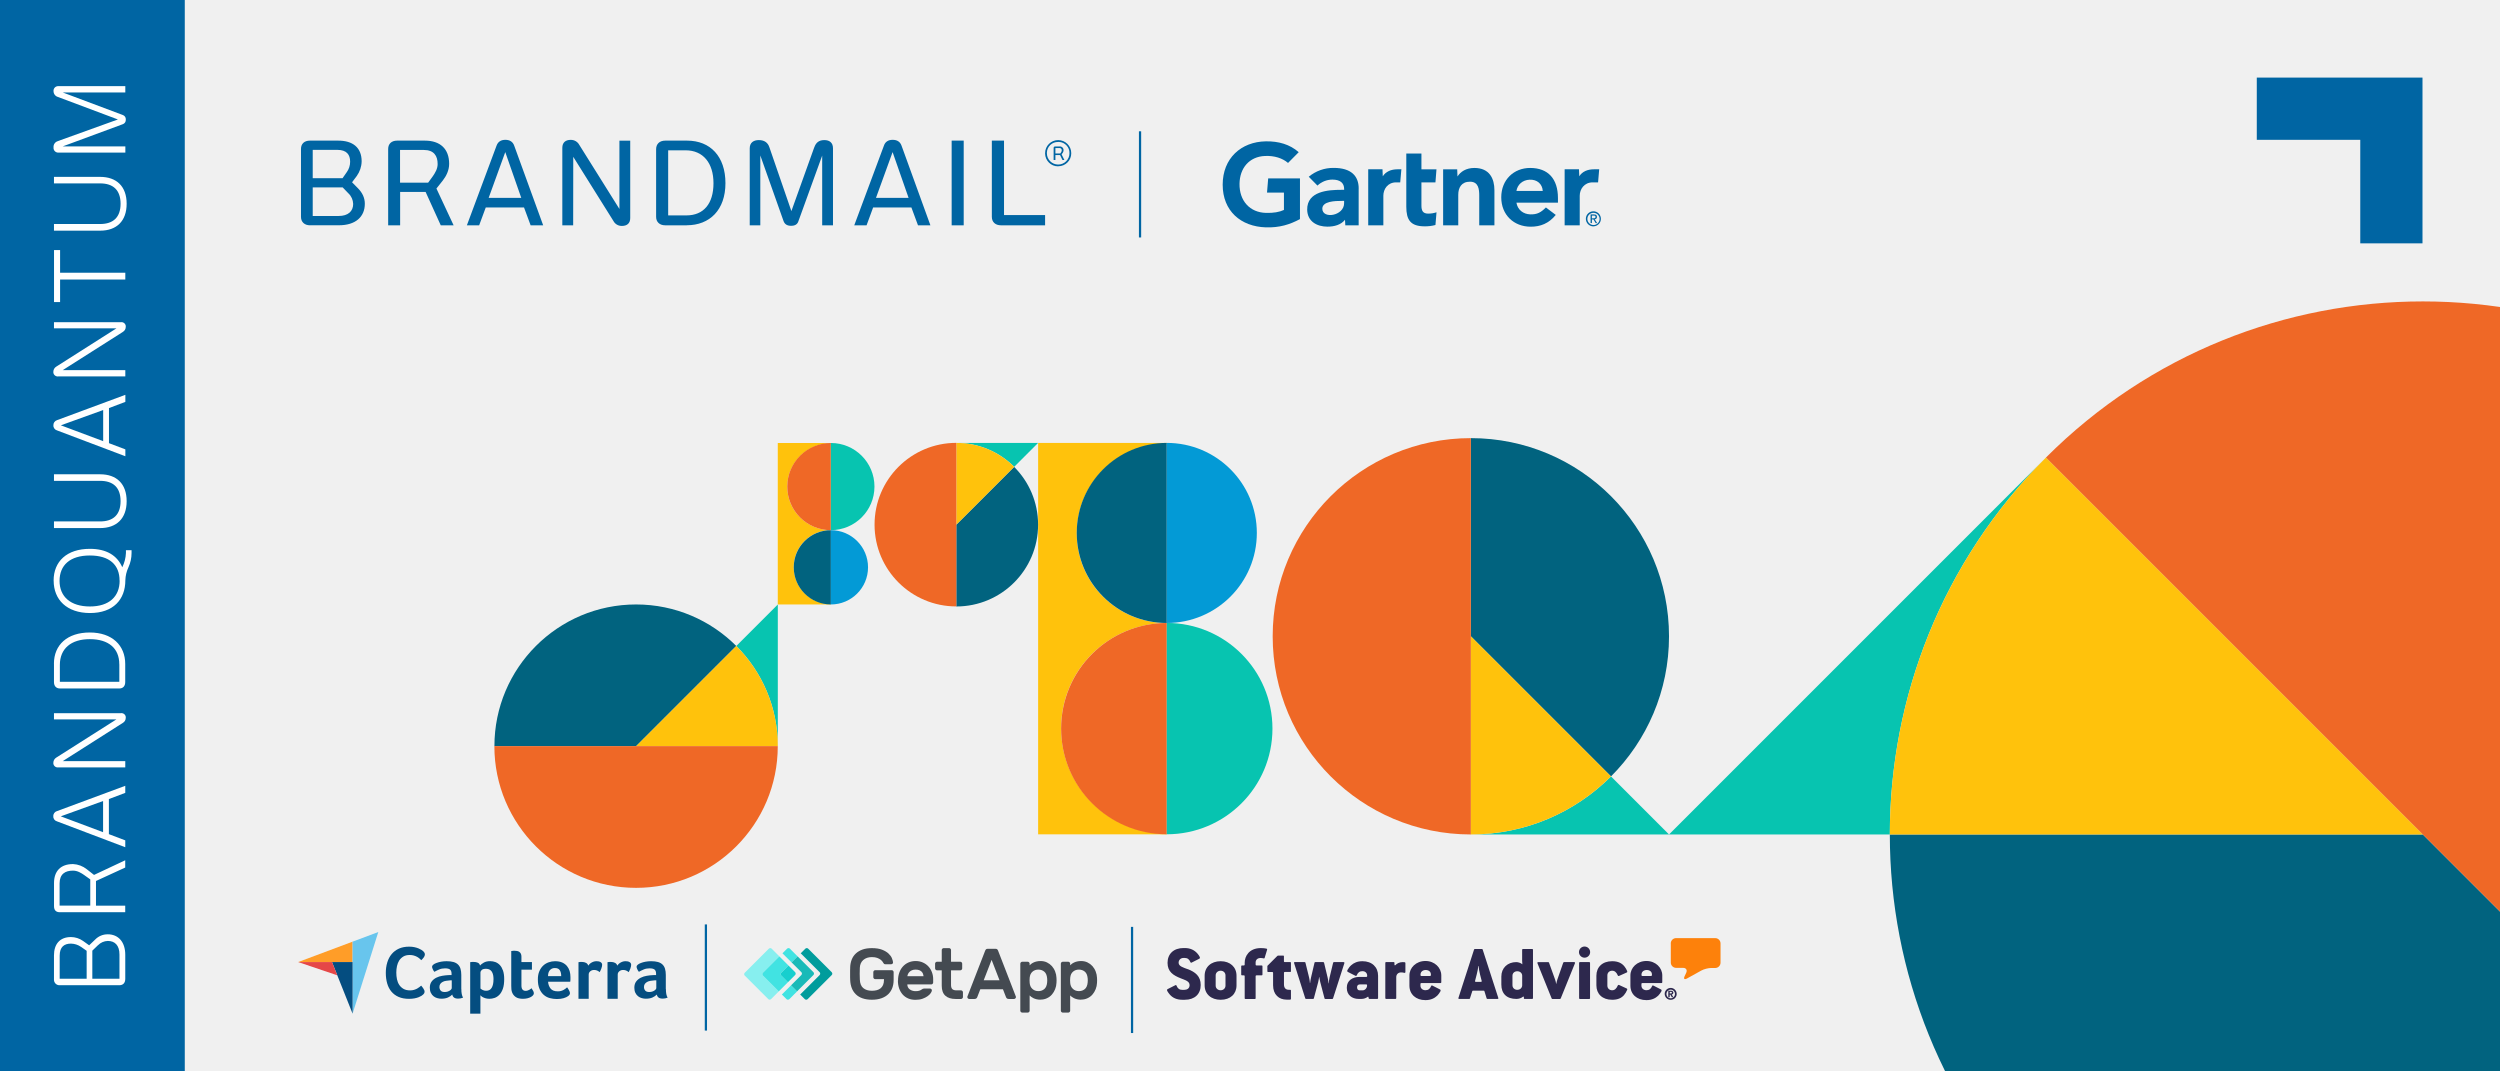 <?xml version="1.0" encoding="UTF-8"?><svg id="Layer_1" xmlns="http://www.w3.org/2000/svg" width="560" height="240" xmlns:xlink="http://www.w3.org/1999/xlink" viewBox="0 0 560 240"><defs><clipPath id="clippath"><rect width="560" height="240" style="fill:#f0f0f0;"/></clipPath></defs><g><rect width="560" height="240" style="fill:#f0f0f0;"/><g style="clip-path:url(#clippath);"><g><path d="M423.32,186.92c0,30.56,11.66,61.12,34.97,84.43,46.63,46.63,122.23,46.63,168.86,0l-84.43-84.43h-119.4Z" style="fill:#01637f;"/><path d="M458.29,102.49l-84.43,84.43h49.46c0-30.56,11.66-61.12,34.97-84.43Z" style="fill:#07c4b0;"/><path d="M423.32,186.92h119.4s-84.43-84.43-84.43-84.43c-23.31,23.31-34.97,53.87-34.97,84.43Z" style="fill:#ffc20c;"/><path d="M627.15,271.35c46.63-46.63,46.63-122.23,0-168.86-46.63-46.63-122.23-46.63-168.86,0l84.43,84.43,84.43,84.43Z" style="fill:#ef6826;"/></g><g><path d="M360.86,173.92c8.03-8.03,13-19.13,13-31.39,0-24.52-19.87-44.39-44.39-44.39v44.39s31.39,31.39,31.39,31.39Z" style="fill:#01637f;"/><path d="M329.47,186.92h44.39s-13-13-13-13c-8.03,8.03-19.13,13-31.39,13Z" style="fill:#07c4b0;"/><path d="M360.86,173.92l-31.39-31.39v44.39c12.26,0,23.36-4.97,31.39-13Z" style="fill:#ffc20c;"/><path d="M329.47,98.14c-24.52,0-44.39,19.88-44.39,44.39,0,24.52,19.87,44.39,44.39,44.39v-44.39s0-44.39,0-44.39Z" style="fill:#ef6826;"/><g><path d="M237.69,163.14c0-13.02,10.6-23.58,23.67-23.58-11.14,0-20.17-9-20.17-20.09,0-11.1,9.03-20.09,20.17-20.09v-.16h-28.82s0,87.67,0,87.67h28.82v-.16c-13.07,0-23.67-10.56-23.67-23.58Z" style="fill:#ffc20c;"/><g><path d="M241.19,119.38c0,11.14,9.03,20.17,20.17,20.17v-40.34c-11.14,0-20.17,9.03-20.17,20.17Z" style="fill:#01637f;"/><path d="M237.69,163.21c0,13.07,10.6,23.67,23.67,23.67v-47.33c-13.07,0-23.67,10.6-23.67,23.67Z" style="fill:#ef6826;"/></g><g><path d="M281.53,119.38c0-11.14-9.03-20.17-20.17-20.17v40.34c11.14,0,20.17-9.03,20.17-20.17Z" style="fill:#039ad6;"/><path d="M261.36,139.55v47.33c13.07,0,23.67-10.6,23.67-23.67,0-13.07-10.6-23.67-23.67-23.67Z" style="fill:#07c4b0;"/></g></g></g><g><path d="M227.17,104.58c3.31,3.31,5.36,7.89,5.36,12.95,0,10.12-8.2,18.32-18.32,18.32v-18.32s12.95-12.95,12.95-12.95Z" style="fill:#01637f;"/><path d="M214.22,99.21h18.32s-5.36,5.36-5.36,5.36c-3.31-3.31-7.89-5.36-12.95-5.36Z" style="fill:#07c4b0;"/><path d="M227.17,104.58l-12.95,12.95v-18.32c5.06,0,9.64,2.05,12.95,5.36Z" style="fill:#ffc20c;"/><path d="M214.22,135.84c-10.12,0-18.32-8.2-18.32-18.32,0-10.12,8.2-18.32,18.32-18.32v18.32s0,18.32,0,18.32Z" style="fill:#ef6826;"/><g><path d="M176.35,109.02c0,5.37,4.37,9.73,9.76,9.73-4.6,0-8.32,3.71-8.32,8.29,0,4.58,3.73,8.29,8.32,8.29v.07h-11.89s0-36.17,0-36.17h11.89v.07c-5.39,0-9.76,4.36-9.76,9.73Z" style="fill:#ffc20c;"/><g><path d="M177.8,127.08c0-4.6,3.73-8.32,8.32-8.32v16.64c-4.6,0-8.32-3.73-8.32-8.32Z" style="fill:#01637f;"/><path d="M176.35,108.99c0-5.39,4.37-9.76,9.76-9.76v19.53c-5.39,0-9.76-4.37-9.76-9.76Z" style="fill:#ef6826;"/></g><g><path d="M194.44,127.08c0,4.6-3.73,8.32-8.32,8.32v-16.64c4.6,0,8.32,3.73,8.32,8.32Z" style="fill:#039ad6;"/><path d="M186.12,118.76v-19.53c5.39,0,9.76,4.37,9.76,9.76,0,5.39-4.37,9.76-9.76,9.76Z" style="fill:#07c4b0;"/></g></g></g><g><path d="M164.93,144.7c-5.74-5.74-13.68-9.3-22.44-9.3-17.53,0-31.74,14.21-31.74,31.74h31.74s22.44-22.44,22.44-22.44Z" style="fill:#01637f;"/><path d="M174.23,167.14v-31.74s-9.3,9.3-9.3,9.3c5.74,5.74,9.3,13.68,9.3,22.44Z" style="fill:#07c4b0;"/><path d="M164.93,144.7l-22.44,22.44h31.74c0-8.76-3.55-16.7-9.3-22.44Z" style="fill:#ffc20c;"/><path d="M110.74,167.14c0,17.53,14.21,31.74,31.74,31.74,17.53,0,31.74-14.21,31.74-31.74h-31.74s-31.74,0-31.74,0Z" style="fill:#ef6826;"/></g></g></g><polygon points="505.52 17.38 505.52 31.32 528.7 31.32 528.7 54.51 542.64 54.51 542.64 17.38 505.52 17.38" style="fill:#0065a3;"/><path d="M69.46,50.47c-1.25,0-2.04-.74-2.04-1.89v-15.22c0-1.15,.74-1.86,2.01-1.86h6.35c3.21,0,5.23,1.53,5.23,4.64-.02,1.18-.41,2.33-1.1,3.29l-1.05,1.4,1.33,1.35c.97,.99,1.53,2.12,1.53,3.46,0,2.98-2.14,4.82-5.79,4.82h-6.48Zm6.11-16.9h-5.52v6.35h6.68l.94-1.35c.5-.68,.76-1.5,.76-2.35,0-1.56-.76-2.65-2.87-2.65Zm-5.52,8.41v6.4h5.8c2.14,0,3.26-1.07,3.26-2.7-.03-.9-.41-1.76-1.07-2.37l-1.28-1.33h-6.72Zm28.68,8.49l-3.39-7.47h-5.71v7.47h-2.68v-17.11c0-1.15,.76-1.86,2.01-1.86h6.22c3.39,0,5.43,1.81,5.43,5.2,0,1.45-.64,2.73-1.45,3.77l-1.4,1.76,3.85,8.24h-2.88Zm-3.78-16.88h-5.34v7.32h6.3l.97-1.33c.59-.84,1.15-1.76,1.15-2.83,.01-1.83-.83-3.16-3.08-3.16Zm23.91,16.88l-1.48-4h-8.57l-1.48,4h-2.75l6.63-17.8c.31-.89,.97-1.35,1.99-1.35s1.69,.46,1.99,1.33l6.48,17.82h-2.81Zm-5.68-16.4l-3.72,10.25h7.3l-3.58-10.25Zm15.2,16.4h-2.42v-17.36c0-1.2,.74-1.78,1.86-1.78,.81-.02,1.56,.41,1.94,1.12l8.99,14.36v-15.3h2.42v17.34c0,1.17-.71,1.76-1.86,1.76-.8,.02-1.54-.41-1.91-1.12l-8.99-14.36-.02,15.35Zm25.45,0h-4.82c-1.25,0-2.04-.74-2.04-1.89v-15.17c0-1.17,.79-1.91,2.04-1.91h4.9c5.2,0,8.59,3.54,8.59,9.53s-3.52,9.43-8.67,9.43h0Zm-.26-16.8h-3.9v14.58h4.08c3.85,0,6.07-2.6,6.07-7.21,0-4.49-2.29-7.37-6.25-7.37h0Zm28.83-.66c.36-1.02,.99-1.63,2.25-1.63,1.12,0,1.94,.54,1.94,1.84v17.26h-2.42v-15.63l-5.31,14.66c-.23,.74-.77,1.07-1.66,1.07s-1.43-.36-1.69-1.07l-5.2-14.69v15.66h-2.37v-17.26c0-1.3,.89-1.84,2.04-1.84,1.3,0,2.04,.61,2.37,1.63l4.92,14.28,5.12-14.28Zm23.23,17.46l-1.48-4h-8.57l-1.47,4h-2.76l6.63-17.8c.29-.89,.96-1.35,1.98-1.35s1.69,.46,1.99,1.33l6.46,17.82h-2.78Zm-5.69-16.4l-3.72,10.25h7.3l-3.58-10.25Zm13.23,16.4V31.5h2.7v18.97h-2.7Zm11.04,0c-1.25,0-2.04-.74-2.04-1.89V31.5h2.73v16.68h9.2v2.3h-9.89Zm12.82-13.21c-1.6,.02-2.91-1.27-2.93-2.87,0-.03,0-.05,0-.08,0-1.62,1.31-2.93,2.93-2.93s2.93,1.31,2.93,2.93c.02,1.6-1.26,2.91-2.87,2.93-.02,0-.05,0-.07,0h0Zm0-5.46c-1.36-.04-2.49,1.03-2.53,2.39,0,.05,0,.09,0,.14,0,1.4,1.13,2.53,2.53,2.53s2.53-1.13,2.53-2.53c.05-1.36-1.02-2.49-2.37-2.54-.05,0-.1,0-.15,0h0Zm.35,1c.45-.03,.83,.32,.86,.77,0,.02,0,.05,0,.07,0,.19-.06,.38-.16,.55l-.28,.39,.62,1.26h-.43l-.54-1.11h-1.04v1.11h-.4v-2.67c0-.28,.12-.36,.37-.36h1.01Zm-.05,.36h-.92v1.21h1.1l.19-.28c.09-.13,.13-.27,.13-.43,.02-.26-.18-.48-.44-.5-.02,0-.04,0-.06,0Z" style="fill:#0065a3; fill-rule:evenodd;"/><rect width="41.39" height="240" style="fill:#0065a3;"/><path d="M12.09,106.24h10.34c3.68,0,5.94,2.13,5.94,6.02s-2.26,6.03-5.94,6.03H12.09v-1.49h10.34c2.92,0,4.58-1.49,4.58-4.54s-1.64-4.55-4.58-4.55H12.09v-1.47m-.08,23.81c0-4.26,2.93-7.11,8.12-7.11,3.74,0,6.12,1.49,7.26,4.13,.49-1,.77-2.09,.82-3.2v-.63h1.26v.63c0,1.11-.24,2.2-.7,3.21-.43,.91-.66,1.89-.69,2.89,0,4.34-2.71,7.35-7.94,7.35-5.17-.02-8.12-2.97-8.12-7.26h0Zm14.77,0c0-3.51-2.23-5.62-6.66-5.62s-6.78,2.17-6.78,5.69,2.45,5.73,6.8,5.73,6.66-2.26,6.66-5.79h0Zm.74-55.7l-13.47,8.56h14.02v1.41H13.06c-.54,.07-1.04-.31-1.11-.85,0-.07-.01-.13,0-.2,0-.47,.25-.91,.66-1.15l13.47-8.57H12.09v-1.38h14.99c.53-.07,1.02,.3,1.09,.83,0,.07,.01,.14,0,.22,0,.47-.25,.9-.66,1.13Zm-15.42-18.33h1.36v5.08h14.61v1.51H13.46v5.06h-1.36v-11.64Zm.66,38.1l15.32-5.68v1.58l-3.67,1.39v7.86l3.67,1.39v1.54l-15.28-5.78c-.51-.13-.87-.61-.84-1.14-.03-.52,.3-1,.8-1.16Zm10.35,4.71v-6.98l-9.48,3.42,9.48,3.55ZM12.09,39.62h10.34c3.68,0,5.94,2.13,5.94,6.02s-2.26,6.03-5.94,6.03H12.09v-1.49h10.34c2.92,0,4.58-1.49,4.58-4.54s-1.64-4.56-4.58-4.56H12.09v-1.46Zm.89-8.02l13.43-4.84-13.43-5.04c-.59-.16-.99-.7-.99-1.3-.05-.57,.37-1.07,.94-1.12,.07,0,.14,0,.22,0h14.92v1.41H14.05l13.43,5.04c.45,.14,.74,.57,.7,1.03,.04,.47-.24,.91-.7,1.05l-13.43,4.96h14.03v1.39H13.15c-.58,.06-1.1-.36-1.16-.94,0-.08,0-.16,0-.24-.05-.64,.37-1.23,.99-1.39Zm5.15,180.49c-.66-.46-1.43-.7-2.23-.72-1.49,0-2.53,.7-2.53,2.7v5.17h6.04v-6.26l-1.28-.9m5.98-2.8c2.42,0,3.95,1.74,3.95,4.59v5.4c0,.9-.49,1.42-1.33,1.42H13.4c-.68,.05-1.26-.47-1.31-1.14,0-.08,0-.16,0-.23v-5.31c0-2.5,1.28-4.11,3.81-4.11,.97,.01,1.91,.31,2.7,.87l1.37,.98,1.36-1.3c.73-.75,1.73-1.17,2.78-1.16Zm-2.17,2.45l-1.26,1.22v6.29h6.08v-5.43c0-2.05-1.03-3.04-2.61-3.04-.83,.02-1.62,.37-2.2,.96h0Zm-.87-15.75l6.98-3.28v1.63l-6.55,3.01v5.53h6.55v1.47H13.4c-.87,0-1.3-.47-1.3-1.35v-5.19c0-2.65,1.47-4.25,4.26-4.25,1.12,.05,2.2,.46,3.08,1.16l1.63,1.28Zm-2.11,.1c-.79-.56-1.63-1.06-2.61-1.06-1.74,0-3,.75-3,2.87v4.96h6.87v-5.87l-1.27-.9Zm8.55-34.15l-13.47,8.57h14.02v1.4H13.06c-.54,.07-1.04-.31-1.11-.85,0-.07-.01-.13,0-.2,0-.47,.26-.91,.66-1.15l13.47-8.56H12.09v-1.39h14.99c.54-.07,1.03,.31,1.09,.84,0,.07,.01,.14,0,.21,0,.47-.25,.9-.66,1.13Zm-14.77,19.77l15.32-5.68v1.58l-3.67,1.39v7.86l3.67,1.39v1.54l-15.28-5.79c-.51-.13-.87-.6-.84-1.13-.04-.53,.3-1.01,.8-1.17Zm10.35,4.71v-6.98l-9.48,3.43,9.48,3.55Zm-11.01-37.75c0-4.21,3-6.98,8.03-6.98s7.94,2.9,7.94,7.05v4.05c0,.9-.49,1.44-1.33,1.44H13.45c-.87,0-1.36-.54-1.36-1.44v-4.12Zm14.64,.13c0-3.57-2.4-5.62-6.6-5.62s-6.71,2.12-6.71,5.77v3.79h13.32v-3.94Z" style="fill:#fff; fill-rule:evenodd;"/><line x1="158.12" y1="207.07" x2="158.12" y2="230.85" style="fill:none; stroke:#0065a3; stroke-miterlimit:10; stroke-width:.5px;"/><line x1="253.58" y1="207.62" x2="253.58" y2="231.4" style="fill:none; stroke:#0065a3; stroke-miterlimit:10; stroke-width:.5px;"/><g><path d="M374.25,211.33c0-.65,.53-1.19,1.19-1.19h8.77c.65,0,1.19,.53,1.19,1.19v4.31c0,.65-.53,1.19-1.19,1.19h-.91c-.65,0-1.65,.26-2.22,.58l-3.19,1.77c-.57,.32-.82,.09-.54-.5l.37-.8c.27-.59-.04-1.08-.69-1.08h-1.58c-.65,0-1.19-.53-1.19-1.19v-4.27Z" style="fill:#fd810b;"/><g><path d="M266.03,217.09c-.98-.37-2.02-.64-2.02-1.44,0-.64,.48-1.07,1.1-1.07h.27c.6,0,1.01,.29,1.26,.91,.05,.16,.16,.19,.27,.14l1.76-.89c.11-.05,.16-.25,.05-.43-.14-.27-.32-.53-.53-.76-.62-.69-1.51-1.19-2.8-1.19h-.27c-2.22,0-3.59,1.31-3.59,3.32s1.31,2.81,2.95,3.46c1.07,.43,1.99,.66,1.99,1.54,0,.73-.57,1.05-1.21,1.05h-.44c-.6,0-1.01-.28-1.26-.91-.05-.16-.16-.19-.27-.14l-1.76,.89c-.11,.05-.16,.25-.05,.43,.16,.28,.36,.57,.59,.82,.6,.67,1.49,1.13,2.75,1.13h.57c2.25,0,3.57-1.3,3.57-3.3s-1.22-2.91-2.91-3.57Z" style="fill:#2d284d;"/><path d="M273.43,215.31c-2.17,0-3.59,1.33-3.59,3.25v2.16c0,1.92,1.42,3.23,3.59,3.23s3.55-1.3,3.55-3.23v-2.16c0-1.93-1.42-3.25-3.55-3.25Zm1.08,5.48c0,.57-.46,1.03-1.08,1.03-.66,0-1.12-.46-1.12-1.03v-2.32c0-.55,.46-1.03,1.12-1.03,.62,0,1.08,.46,1.08,1.03v2.32Z" style="fill:#2d284d;"/><path d="M283.69,212.49c-.3-.07-.8-.12-1.26-.12-2.63,0-3.62,1.83-3.62,3.27v.44c0,.12-.05,.18-.19,.18h-.41c-.11,0-.18,.05-.18,.18v1.86c0,.12,.07,.18,.18,.18h.41c.16,0,.19,.05,.19,.18v4.94c0,.12,.05,.18,.18,.18h2.09c.12,0,.18-.05,.18-.18v-4.94c0-.12,.05-.18,.2-.18h1.15c.12,0,.18-.05,.18-.18v-1.86c0-.12-.05-.18-.18-.18h-1.15c-.14,0-.2-.05-.2-.18v-.48c0-.62,.44-1.01,1.12-1.01,.23,0,.48,.04,.67,.09,.12,.04,.2,0,.23-.11l.55-1.83c.04-.13,0-.21-.14-.25Z" style="fill:#2d284d;"/><path d="M289,215.51h-1.19c-.16,0-.21-.05-.21-.18v-1.12c0-.12-.04-.16-.16-.16h-1.12c-.07,0-.16,.04-.21,.09l-2.22,2.22v1.21c0,.12,.05,.16,.18,.16h.89c.16,0,.21,.07,.21,.19v2.77c0,2.13,1.33,3.23,3.02,3.23h.75c.16,0,.23-.07,.23-.2v-1.83c0-.11-.05-.18-.18-.18h-.3c-.73,0-1.08-.44-1.08-1.21v-2.59c0-.12,.05-.19,.21-.19h1.19c.13,0,.16-.04,.16-.16v-1.88c0-.12-.04-.18-.16-.18Z" style="fill:#2d284d;"/><path d="M300.97,215.51h-2.15c-.11,0-.18,.05-.2,.14l-.8,3.34c-.09,.37-.16,.91-.18,1.28h-.05c-.02-.37-.09-.85-.2-1.28l-.8-3.34c-.02-.09-.09-.14-.2-.14h-1.76c-.11,0-.16,.05-.18,.14l-.78,3.32c-.09,.37-.16,.85-.2,1.21h-.05c-.02-.35-.09-.83-.18-1.21l-.82-3.32c-.02-.09-.07-.14-.18-.14h-2.2c-.16,0-.21,.09-.16,.23l2.5,7.9c.04,.09,.09,.12,.18,.12h1.56c.11,0,.16-.04,.18-.12l.98-3.67c.11-.41,.2-1.1,.2-1.1h.05s.09,.69,.2,1.1l.96,3.66c.02,.09,.07,.14,.18,.14h1.55c.09,0,.14-.04,.18-.12l2.54-7.9c.04-.12-.02-.23-.18-.23Z" style="fill:#2d284d;"/><path d="M305.18,215.31c-1.1,0-1.92,.36-2.52,.91-.34,.3-.6,.66-.82,1.05-.11,.18-.05,.37,.05,.43l1.76,.89c.11,.05,.21,.02,.27-.14,.25-.62,.66-.91,1.26-.91,.66,0,1.07,.44,1.07,1.01v.09c0,.12-.05,.19-.18,.19h-1.56c-1.56,0-2.82,.85-2.82,2.34v.18c0,1.51,1.14,2.41,2.66,2.41h.62c.48,0,1.01-.16,1.38-.46,.07-.05,.16-.03,.18,.02l.05,.3c.02,.09,.09,.14,.19,.14h1.74c.11,0,.18-.05,.18-.18v-5.02c0-1.92-1.35-3.25-3.51-3.25Zm.05,6.53h-.66c-.37,0-.59-.23-.59-.73,0-.35,.25-.6,.6-.6h1.51c.11,0,.14,.2,.14,.25-.04,.66-.53,1.08-1.01,1.08Z" style="fill:#2d284d;"/><path d="M314.65,215.54c-.12-.02-.27-.03-.46-.03-.67,0-1.31,.32-1.6,.67-.09,.09-.23,.07-.23-.09v-.41c0-.12-.05-.18-.18-.18h-1.69c-.11,0-.18,.05-.18,.18v7.9c0,.12,.07,.18,.18,.18h2.09c.11,0,.18-.05,.18-.18v-4.7c0-.62,.44-1.06,1.07-1.06,.27,0,.5,.03,.71,.09,.16,.04,.27-.02,.27-.18v-2.01c0-.09-.05-.16-.16-.18Z" style="fill:#2d284d;"/><path d="M319.3,215.26c-2.1,0-3.59,1.51-3.59,3.23v2.29c0,1.92,1.42,3.25,3.59,3.25,1.17,0,2.02-.41,2.63-.99,.28-.28,.52-.62,.71-.96,.11-.18,.05-.37-.05-.43l-1.76-.89c-.11-.05-.21-.02-.27,.14-.25,.62-.66,.91-1.26,.91-.66,0-1.12-.44-1.12-1.01v-.39c0-.12,.05-.2,.21-.2h4.28c.11,0,.18-.05,.18-.18v-1.54c0-1.7-1.47-3.23-3.55-3.23Zm1.03,3.36h-1.94c-.14,0-.2-.09-.2-.2l.02-.25c.04-.51,.52-.89,1.15-.89s1.12,.37,1.15,.87l.02,.25c0,.13-.03,.21-.21,.21Z" style="fill:#2d284d;"/><path d="M332.13,212.7c-.04-.09-.09-.12-.18-.12h-1.58c-.11,0-.14,.04-.18,.12l-3.5,10.83c-.05,.14,.02,.23,.18,.23h2.24c.09,0,.12-.04,.16-.12l.52-1.62c.03-.09,.07-.11,.19-.11h2.34c.12,0,.16,.02,.19,.11l.5,1.62c.04,.09,.07,.12,.18,.12h2.25c.18,0,.23-.09,.18-.23l-3.5-10.83Zm-.43,7.24h-1.08c-.18,0-.25-.11-.21-.21l.37-1.44c.18-.66,.32-1.44,.36-1.9h.07c.03,.46,.14,1.24,.32,1.9l.37,1.44c.04,.11-.04,.21-.2,.21Z" style="fill:#2d284d;"/><path d="M343.24,212.58h-2.1c-.09,0-.18,.05-.18,.18v2.47c0,.27,.05,.78,.05,.78-.35-.32-.94-.5-1.37-.5-1.93,0-3.34,1.3-3.34,3.23v1.79c0,2.06,1.21,3.23,3.37,3.23,.5,0,1.08-.16,1.45-.48,.11-.09,.23-.06,.23,.09v.27c0,.07,.05,.12,.14,.12h1.72c.11,0,.18-.05,.18-.18v-10.83c0-.12-.07-.18-.18-.18Zm-2.27,8.11c0,.59-.48,1.03-1.1,1.03s-1.08-.44-1.08-1.03v-2.13c0-.57,.44-1,1.08-1s1.1,.43,1.1,1v2.13Z" style="fill:#2d284d;"/><path d="M352.61,215.51h-2.25c-.09,0-.16,.05-.2,.14l-1.33,3.82c-.07,.2-.18,.66-.21,.89h-.05c-.03-.23-.12-.66-.21-.89l-1.38-3.83c-.04-.09-.09-.12-.18-.12h-2.25c-.16,0-.21,.11-.16,.25l3.18,7.88c.04,.09,.1,.12,.18,.12h1.65c.09,0,.16-.04,.2-.12l3.19-7.88c.05-.14,0-.25-.16-.25Z" style="fill:#2d284d;"/><path d="M356.01,215.51h-2.11c-.12,0-.18,.05-.18,.18v7.9c0,.12,.05,.18,.18,.18h2.11c.1,0,.16-.05,.16-.18v-7.9c0-.12-.07-.18-.16-.18Z" style="fill:#2d284d;"/><path d="M361.13,217.44c.55,0,.96,.35,1.26,1.06,.05,.13,.14,.16,.27,.11l1.74-.78c.11-.05,.14-.16,.09-.3-.16-.37-.34-.71-.57-.99-.59-.78-1.46-1.23-2.8-1.23-2.2,0-3.53,1.33-3.53,3.25v2.16c0,1.92,1.33,3.23,3.53,3.23,1.24,0,2.06-.37,2.64-1.03,.3-.34,.53-.74,.73-1.21,.05-.14,.02-.23-.09-.28l-1.74-.8c-.12-.05-.21-.02-.27,.11-.3,.71-.71,1.08-1.26,1.08-.66,0-1.08-.46-1.08-1.03v-2.32c0-.57,.43-1.03,1.08-1.03Z" style="fill:#2d284d;"/><path d="M368.8,215.26c-2.1,0-3.59,1.51-3.59,3.23v2.29c0,1.92,1.42,3.25,3.59,3.25,1.17,0,2.02-.41,2.63-.99,.28-.28,.51-.62,.71-.96,.11-.18,.05-.37-.05-.43l-1.76-.89c-.11-.05-.21-.02-.27,.14-.25,.62-.66,.91-1.26,.91-.66,0-1.12-.44-1.12-1.01v-.39c0-.12,.05-.2,.21-.2h4.28c.11,0,.18-.05,.18-.18v-1.54c0-1.7-1.47-3.23-3.55-3.23Zm1.03,3.36h-1.94c-.14,0-.2-.09-.2-.2l.02-.25c.04-.51,.52-.89,1.16-.89s1.12,.37,1.15,.87l.02,.25c0,.13-.04,.21-.21,.21Z" style="fill:#2d284d;"/><path d="M354.94,212.02c-.69,0-1.25,.56-1.25,1.25s.56,1.25,1.25,1.25,1.25-.56,1.25-1.25-.56-1.25-1.25-1.25Z" style="fill:#2d284d;"/><path d="M372.99,222.12c.07-.16,.17-.31,.29-.43s.26-.22,.43-.29c.16-.07,.34-.11,.52-.11s.36,.03,.52,.1,.31,.17,.43,.29c.12,.12,.22,.26,.29,.43s.11,.34,.11,.52-.03,.36-.1,.52c-.07,.16-.17,.31-.29,.43-.12,.12-.26,.22-.43,.28s-.34,.1-.52,.1-.36-.03-.52-.1c-.16-.07-.31-.16-.43-.28-.12-.12-.22-.26-.29-.43-.07-.16-.11-.34-.11-.52s.03-.36,.1-.52Zm.37,.9c.05,.12,.11,.22,.2,.31,.08,.09,.18,.16,.3,.21,.11,.05,.24,.08,.38,.08s.26-.03,.38-.08c.11-.05,.21-.12,.3-.21,.08-.09,.15-.19,.2-.31,.05-.12,.07-.24,.07-.37s-.02-.25-.07-.37c-.05-.12-.11-.22-.2-.31s-.18-.16-.3-.21c-.11-.05-.24-.08-.38-.08s-.26,.03-.38,.08c-.11,.05-.21,.12-.3,.21-.08,.09-.15,.19-.2,.31-.05,.12-.07,.24-.07,.37s.02,.25,.07,.37Zm.91-1.1c.19,0,.33,.04,.42,.12,.09,.08,.14,.19,.14,.33,0,.12-.03,.22-.1,.28-.07,.07-.15,.11-.26,.12l.36,.6h-.35s-.34-.58-.34-.58h-.12s0,.58,0,.58h-.32s0-1.45,0-1.45h.57Zm0,.61c.07,0,.13-.01,.17-.03s.07-.07,.07-.15c0-.04,0-.07-.03-.1s-.04-.04-.07-.05c-.03-.01-.06-.02-.09-.02-.03,0-.06,0-.09,0h-.21s0,.36,0,.36h.24Z" style="fill:#2d284d;"/></g></g><g><path d="M149.16,221.54c0,.89,.13,1.53,.39,1.93-.2,.08-.39,.13-.56,.17-.17,.03-.36,.05-.55,.05-.4,0-.71-.08-.92-.24-.21-.16-.34-.38-.4-.67-.25,.26-.57,.48-.97,.66-.4,.18-.9,.27-1.48,.27-.3,0-.61-.04-.91-.13-.3-.08-.58-.22-.82-.41-.25-.19-.45-.44-.61-.76-.16-.32-.24-.71-.24-1.16,0-.57,.14-1.03,.41-1.39,.27-.36,.62-.64,1.03-.85,.41-.21,.86-.35,1.34-.43,.48-.08,.92-.13,1.33-.15,.13-.01,.27-.02,.4-.02h.36v-.31c0-.43-.12-.74-.34-.92-.23-.18-.6-.27-1.12-.27-.48,0-.91,.08-1.29,.24-.38,.16-.74,.34-1.1,.54-.16-.19-.28-.4-.38-.63-.1-.23-.14-.4-.14-.51,0-.16,.09-.31,.26-.45,.17-.15,.41-.28,.71-.39,.3-.12,.65-.21,1.04-.29,.39-.07,.81-.11,1.24-.11,.61,0,1.12,.06,1.54,.18,.42,.12,.76,.31,1.03,.57,.26,.26,.45,.58,.56,.97,.11,.39,.17,.84,.17,1.35v3.16Zm-2.15-1.95h-.24c-.08,0-.16,0-.24,.02-.28,.02-.56,.06-.83,.1-.27,.04-.52,.12-.73,.24-.21,.11-.39,.26-.52,.44-.13,.18-.2,.41-.2,.69,0,.31,.09,.58,.27,.8,.18,.22,.48,.33,.91,.33,.21,0,.41-.03,.61-.08,.19-.06,.36-.13,.5-.22,.15-.09,.26-.19,.34-.29,.08-.11,.13-.2,.13-.29v-1.71Z" style="fill:#044d80;"/><path d="M138.25,216.32c.07-.1,.16-.21,.27-.33,.11-.12,.25-.23,.41-.33,.16-.1,.34-.18,.54-.25,.2-.07,.41-.1,.63-.1,.13,0,.28,.01,.43,.03,.15,.02,.29,.06,.42,.13,.13,.06,.23,.14,.31,.25,.08,.11,.12,.24,.12,.39,0,.24-.06,.53-.18,.84-.12,.32-.25,.59-.37,.81-.19-.16-.38-.28-.57-.36-.19-.08-.41-.13-.67-.13-.35,0-.64,.1-.87,.3-.24,.2-.35,.44-.35,.72v5.44h-2.29v-8.2c.06-.01,.12-.02,.2-.03,.07-.01,.15-.02,.24-.03,.09,0,.2,0,.32,0,.36,0,.67,.07,.93,.21,.26,.14,.43,.35,.5,.64Z" style="fill:#044d80;"/><path d="M131.75,216.32c.07-.1,.16-.21,.27-.33,.11-.12,.25-.23,.41-.33,.16-.1,.34-.18,.54-.25,.2-.07,.41-.1,.63-.1,.13,0,.28,.01,.43,.03,.15,.02,.29,.06,.42,.13,.13,.06,.23,.14,.31,.25,.08,.11,.12,.24,.12,.39,0,.24-.06,.53-.18,.84-.12,.32-.25,.59-.37,.81-.19-.16-.38-.28-.57-.36-.19-.08-.41-.13-.67-.13-.35,0-.64,.1-.87,.3-.24,.2-.35,.44-.35,.72v5.44h-2.29v-8.2c.06-.01,.12-.02,.2-.03,.07-.01,.15-.02,.24-.03,.09,0,.2,0,.32,0,.36,0,.67,.07,.93,.21,.26,.14,.43,.35,.5,.64Z" style="fill:#044d80;"/><path d="M124.94,222.06c.28,0,.53-.03,.74-.09,.21-.06,.4-.14,.57-.23,.17-.09,.31-.19,.44-.29,.12-.11,.24-.2,.34-.29,.13,.17,.28,.38,.42,.65,.15,.26,.22,.48,.22,.65,0,.25-.14,.47-.42,.67-.24,.18-.57,.33-1,.46-.43,.13-.94,.19-1.52,.19-.53,0-1.05-.07-1.55-.2-.51-.13-.96-.37-1.36-.71-.4-.34-.72-.79-.97-1.35-.25-.57-.37-1.28-.37-2.14,0-.71,.11-1.31,.33-1.82,.22-.51,.51-.93,.87-1.27,.36-.34,.78-.58,1.24-.74,.46-.16,.93-.24,1.41-.24,.63,0,1.16,.1,1.6,.29,.44,.2,.79,.46,1.07,.79,.27,.33,.47,.71,.6,1.13,.12,.43,.18,.87,.18,1.34v.24c0,.09,0,.18,0,.29,0,.1-.01,.2-.02,.29,0,.1-.01,.17-.03,.23h-4.96c.04,.62,.24,1.13,.57,1.54,.34,.41,.87,.61,1.6,.61Zm.77-3.41c0-.54-.1-.97-.31-1.31-.21-.34-.58-.5-1.12-.5-.46,0-.83,.16-1.11,.48-.28,.32-.41,.76-.41,1.34h2.96Z" style="fill:#044d80;"/><path d="M114.7,222.28c-.08-.22-.13-.46-.15-.71-.02-.25-.03-.49-.03-.74v-7.8c.08-.01,.16-.02,.25-.03,.08-.01,.16-.02,.25-.03,.09,0,.18,0,.27,0,.18,0,.36,.02,.54,.05,.18,.03,.34,.1,.49,.2,.15,.1,.26,.24,.35,.41,.09,.17,.13,.4,.13,.68v1.19h2.35v1.7h-2.35v3.58c0,.78,.32,1.17,.96,1.17,.16,0,.31-.03,.45-.08,.14-.05,.27-.11,.38-.17,.11-.06,.21-.13,.29-.19,.08-.07,.14-.12,.18-.15,.17,.25,.3,.46,.39,.64,.09,.18,.13,.35,.13,.51,0,.15-.06,.29-.18,.43-.12,.14-.28,.27-.5,.39-.21,.12-.47,.21-.77,.29-.3,.07-.63,.11-.99,.11-.69,0-1.24-.13-1.62-.4-.39-.27-.66-.62-.82-1.06Z" style="fill:#044d80;"/><path d="M107.52,216.28c.18-.21,.46-.43,.84-.65,.38-.22,.86-.33,1.44-.33,.41,0,.81,.07,1.18,.21,.37,.14,.71,.37,1,.68,.29,.31,.52,.73,.7,1.24,.17,.52,.26,1.15,.26,1.9,0,.87-.1,1.59-.3,2.16-.2,.57-.46,1.01-.78,1.34-.32,.33-.67,.56-1.06,.7-.39,.13-.78,.2-1.17,.2-.32,0-.61-.04-.85-.11-.24-.07-.44-.15-.61-.24-.17-.09-.3-.18-.39-.27-.09-.09-.15-.15-.17-.18v4.13h-2.29v-11.53c.06-.01,.12-.02,.2-.03,.07-.01,.15-.02,.24-.03,.09,0,.2,0,.32,0,.37,0,.69,.06,.95,.18,.26,.12,.42,.33,.49,.62Zm3.03,3.11c0-.34-.03-.65-.08-.94-.06-.29-.15-.54-.28-.76-.13-.21-.3-.38-.52-.5-.22-.12-.48-.18-.79-.18-.47,0-.79,.09-.98,.27-.18,.18-.28,.38-.28,.59v3.56c.09,.09,.25,.2,.48,.32,.23,.12,.49,.18,.79,.18,.57,0,.99-.22,1.25-.67,.27-.45,.4-1.08,.4-1.88Z" style="fill:#044d80;"/><path d="M103.34,221.54c0,.89,.13,1.53,.39,1.93-.2,.08-.39,.13-.56,.17-.17,.03-.36,.05-.55,.05-.4,0-.71-.08-.92-.24-.21-.16-.34-.38-.39-.67-.25,.26-.57,.48-.97,.66-.4,.18-.9,.27-1.48,.27-.3,0-.61-.04-.91-.13-.3-.08-.58-.22-.82-.41-.25-.19-.45-.44-.61-.76-.16-.32-.24-.71-.24-1.16,0-.57,.14-1.03,.41-1.39,.27-.36,.62-.64,1.03-.85,.41-.21,.86-.35,1.34-.43,.48-.08,.92-.13,1.33-.15,.13-.01,.27-.02,.4-.02h.36v-.31c0-.43-.12-.74-.34-.92-.23-.18-.6-.27-1.12-.27-.48,0-.91,.08-1.29,.24-.38,.16-.74,.34-1.1,.54-.16-.19-.28-.4-.38-.63-.1-.23-.14-.4-.14-.51,0-.16,.09-.31,.26-.45,.17-.15,.41-.28,.71-.39,.3-.12,.65-.21,1.04-.29,.39-.07,.81-.11,1.24-.11,.61,0,1.12,.06,1.54,.18,.42,.12,.76,.31,1.03,.57,.26,.26,.45,.58,.56,.97,.11,.39,.17,.84,.17,1.35v3.16Zm-2.15-1.95h-.24c-.08,0-.16,0-.24,.02-.28,.02-.56,.06-.83,.1-.27,.04-.52,.12-.73,.24-.21,.11-.39,.26-.52,.44-.13,.18-.2,.41-.2,.69,0,.31,.09,.58,.27,.8,.18,.22,.48,.33,.91,.33,.21,0,.41-.03,.61-.08,.19-.06,.36-.13,.5-.22,.15-.09,.26-.19,.34-.29,.08-.11,.13-.2,.13-.29v-1.71Z" style="fill:#044d80;"/><path d="M94.73,222.82c-.07,.07-.18,.15-.33,.25-.16,.1-.36,.2-.61,.3-.25,.1-.56,.19-.92,.26-.36,.07-.78,.11-1.24,.11-.9,0-1.68-.14-2.34-.43-.66-.29-1.2-.69-1.63-1.21-.43-.52-.74-1.13-.94-1.84-.2-.71-.3-1.48-.3-2.33s.11-1.63,.33-2.35c.22-.72,.54-1.34,.98-1.86,.43-.52,.98-.93,1.63-1.23,.65-.29,1.42-.44,2.3-.44,.43,0,.83,.04,1.18,.12,.35,.08,.66,.17,.92,.28,.26,.11,.48,.22,.65,.33,.17,.12,.3,.21,.39,.29,.1,.09,.19,.2,.26,.32,.07,.12,.11,.26,.11,.4,0,.22-.08,.45-.25,.67-.17,.22-.35,.43-.55,.62-.13-.13-.28-.27-.45-.41-.17-.14-.35-.26-.56-.37-.21-.11-.44-.19-.7-.27-.26-.07-.55-.11-.88-.11-.57,0-1.04,.11-1.43,.34-.38,.23-.69,.53-.93,.89-.23,.37-.4,.79-.5,1.26-.1,.47-.15,.96-.15,1.45,0,.52,.05,1.02,.15,1.5,.1,.48,.27,.9,.52,1.27,.24,.37,.57,.66,.96,.89,.4,.22,.89,.33,1.48,.33,.31,0,.6-.04,.86-.12,.26-.08,.49-.17,.69-.28,.2-.11,.38-.23,.53-.35,.15-.12,.28-.23,.38-.32,.07,.08,.14,.17,.23,.28,.09,.11,.17,.23,.25,.35,.08,.12,.14,.25,.2,.37,.06,.12,.08,.23,.08,.33,0,.14-.03,.27-.08,.37-.06,.1-.14,.21-.27,.33Z" style="fill:#044d80;"/><polygon points="66.78 215.5 74.37 215.5 78.98 215.5 78.98 210.93 66.78 215.5" style="fill:#ff9d28;"/><polygon points="78.98 210.93 78.98 227.06 84.74 208.77 78.98 210.93" style="fill:#68c5ed;"/><polygon points="78.98 215.5 74.37 215.5 78.98 227.06 78.98 215.5" style="fill:#044d80;"/><polygon points="66.78 215.5 75.55 218.47 74.37 215.5 66.78 215.5" style="fill:#e54747;"/></g><g><path d="M186.3,217.77l-5.27-5.27c-.17-.17-.45-.17-.63,0l-1.04,1.04,4.24,4.24c.17,.17,.17,.45,0,.63l-4.36,4.36,1.04,1.04c.17,.17,.45,.17,.63,0l5.4-5.4c.17-.17,.17-.45,0-.63Z" style="fill:#009c9c;"/><path d="M177.32,212.88l-.38-.38c-.17-.17-.45-.17-.63,0l-1.04,1.04,.7,.7,1.35,1.35,1.35-1.35-1.35-1.35Z" style="fill:#41e3e2;"/><path d="M177.19,220.72l-1.35,1.35-.7,.7,1.04,1.04c.17,.17,.45,.17,.63,0l.38-.38,1.35-1.35-1.35-1.35Z" style="fill:#41e3e2;"/><path d="M179.51,217.77c.17,.17,.17,.45,0,.63l-2.32,2.32,1.35,1.35,3.67-3.67c.17-.17,.17-.45,0-.63l-3.54-3.54-1.35,1.35,2.19,2.19Z" style="fill:#19bab8;"/><path d="M170.91,217.9l3.67-3.67-1.35-1.35-.38-.38c-.17-.17-.45-.17-.63,0l-5.4,5.4c-.17,.17-.17,.45,0,.63l5.27,5.27c.17,.17,.45,.17,.63,0l.38-.38,1.35-1.35-3.54-3.54c-.17-.17-.17-.45,0-.63Z" style="fill:#87efef;"/><path d="M175,217.9l1.62-1.62-1.35-1.35-.7-.7-3.67,3.67c-.17,.17-.17,.45,0,.63l3.54,3.54,.7-.7,1.35-1.35-1.49-1.49c-.17-.17-.17-.45,0-.63Z" style="fill:#41e3e2;"/><path d="M175,218.53l1.49,1.49,1.62-1.62c.17-.17,.17-.45,0-.63l-1.49-1.49-1.62,1.62c-.17,.17-.17,.45,0,.63Z" style="fill:#17cfce;"/><path d="M190.44,216.69c.02-.64,.14-1.23,.35-1.76,.21-.53,.52-.98,.93-1.36,.41-.38,.91-.67,1.5-.88,.59-.21,1.29-.31,2.08-.31,.93,0,1.7,.12,2.3,.36,.6,.24,1.09,.53,1.44,.87,.36,.34,.61,.68,.75,1.04,.14,.36,.23,.66,.25,.91,.01,.13-.03,.23-.12,.31-.09,.08-.2,.12-.31,.12h-1.3c-.12,0-.21-.03-.28-.09-.07-.06-.12-.12-.15-.18-.02-.04-.08-.14-.17-.28-.09-.14-.24-.29-.43-.45-.2-.16-.46-.29-.78-.42-.32-.12-.72-.18-1.2-.18-.8,0-1.44,.22-1.93,.65s-.74,1.01-.77,1.74c-.02,.41-.03,.84-.03,1.31s.01,.9,.03,1.31c.03,.89,.29,1.53,.77,1.93s1.12,.6,1.93,.6c.4,0,.76-.04,1.09-.13,.33-.09,.62-.22,.86-.42,.24-.19,.43-.45,.56-.76,.13-.32,.2-.7,.2-1.16v-.13h-1.96c-.12,0-.22-.04-.3-.13-.09-.09-.13-.19-.13-.3v-1.14c0-.12,.04-.22,.13-.31,.09-.09,.19-.13,.3-.13h3.69c.12,0,.22,.04,.3,.13,.09,.09,.13,.19,.13,.31v1.77c0,.64-.1,1.23-.3,1.77-.2,.54-.51,1.01-.91,1.4-.41,.39-.92,.7-1.52,.91-.61,.22-1.32,.33-2.13,.33s-1.52-.11-2.12-.32c-.6-.21-1.1-.51-1.49-.9-.4-.39-.7-.85-.91-1.39-.21-.54-.32-1.13-.35-1.77-.01-.2-.02-.43-.02-.67,0-.25,0-.5,0-.75s0-.51,0-.75c0-.25,.01-.47,.02-.67Z" style="fill:#444a51;"/><path d="M201.16,219.6c0-.6,.09-1.16,.27-1.69,.18-.53,.44-.99,.79-1.38,.34-.39,.76-.7,1.24-.92,.49-.22,1.03-.34,1.63-.34s1.14,.11,1.63,.33c.49,.22,.9,.51,1.24,.88,.34,.37,.61,.8,.79,1.3,.19,.5,.28,1.02,.28,1.57v.72c0,.12-.04,.22-.13,.31-.09,.09-.19,.13-.3,.13h-5.36c0,.25,.05,.46,.15,.65,.1,.19,.24,.35,.41,.47,.17,.13,.37,.22,.59,.29s.45,.1,.69,.1c.34,0,.62-.03,.83-.1,.21-.07,.39-.16,.53-.26,.12-.09,.21-.14,.29-.18,.07-.03,.18-.05,.3-.05h1.28c.12,0,.22,.04,.31,.13,.09,.09,.13,.19,.12,.31-.01,.15-.09,.34-.25,.58-.16,.24-.39,.47-.7,.69-.31,.22-.69,.42-1.15,.58-.46,.16-.98,.24-1.58,.24s-1.14-.1-1.63-.31c-.49-.21-.9-.51-1.24-.89-.34-.39-.6-.84-.79-1.37-.18-.53-.27-1.12-.27-1.76Zm3.93-2.41c-.31,0-.58,.05-.79,.14-.22,.09-.4,.21-.55,.35-.15,.14-.26,.3-.35,.48-.08,.18-.13,.35-.15,.51h3.63c-.02-.16-.06-.33-.12-.51-.06-.18-.16-.34-.29-.48-.13-.14-.31-.26-.53-.35-.22-.09-.5-.14-.84-.14Z" style="fill:#444a51;"/><path d="M213.04,220.75c0,.33,.09,.6,.26,.79,.18,.2,.51,.3,.99,.3h.98c.12,0,.22,.04,.3,.13,.09,.09,.13,.19,.13,.3v1.06c0,.12-.04,.22-.13,.31-.09,.09-.19,.13-.3,.13h-1.19c-1.01,0-1.78-.24-2.32-.73-.54-.49-.81-1.23-.81-2.24v-3.45h-1.06c-.12,0-.22-.04-.3-.13-.09-.09-.13-.19-.13-.3v-1.06c0-.12,.04-.22,.13-.3,.09-.09,.19-.13,.3-.13h1.06v-2.62c0-.12,.04-.22,.13-.3,.09-.09,.19-.13,.3-.13h1.22c.12,0,.22,.04,.3,.13,.09,.09,.13,.19,.13,.3v2.62h2.07c.12,0,.22,.04,.3,.13,.09,.09,.13,.19,.13,.3v1.06c0,.12-.04,.22-.13,.3-.09,.09-.19,.13-.3,.13h-2.07v3.4Z" style="fill:#444a51;"/><path d="M223.01,212.53c.17,0,.3,.05,.39,.14,.09,.09,.16,.23,.22,.41l3.93,10.14s.02,.07,.02,.11c0,.12-.04,.22-.13,.31-.09,.09-.19,.13-.3,.13h-1.16c-.21,0-.36-.05-.45-.14-.09-.09-.14-.18-.18-.26l-.69-1.78h-5.07l-.69,1.78c-.03,.09-.09,.17-.18,.26-.09,.09-.24,.14-.45,.14h-1.16c-.12,0-.22-.04-.3-.13-.09-.09-.13-.19-.13-.31,0-.04,0-.08,.02-.11l3.93-10.14c.06-.18,.14-.32,.22-.41,.09-.09,.21-.14,.39-.14h1.77Zm.88,7.05l-1.77-4.57-1.77,4.57h3.53Z" style="fill:#444a51;"/><path d="M233.07,223.93c-.33,0-.63-.03-.89-.1-.26-.06-.49-.14-.69-.24-.2-.1-.37-.2-.51-.31-.14-.11-.25-.22-.34-.31v3.42c0,.12-.04,.22-.13,.3-.09,.09-.19,.13-.3,.13h-1.22c-.12,0-.22-.04-.31-.13-.09-.09-.13-.19-.13-.3v-10.53c0-.12,.04-.22,.13-.3,.09-.09,.19-.13,.31-.13h1.22c.12,0,.22,.04,.3,.13,.09,.09,.13,.19,.13,.3v.37c.09-.1,.2-.2,.34-.31,.14-.11,.31-.22,.51-.31,.2-.1,.43-.18,.69-.24,.26-.06,.56-.1,.89-.1,.53,0,1.02,.1,1.45,.31,.43,.21,.8,.49,1.11,.83,.3,.35,.55,.75,.72,1.2,.18,.45,.28,.93,.3,1.42,.01,.16,.02,.35,.02,.56s0,.4-.02,.56c-.02,.49-.12,.97-.3,1.42-.18,.45-.42,.86-.72,1.2-.3,.35-.67,.63-1.11,.83-.43,.21-.92,.31-1.45,.31Zm1.49-3.88c.03-.3,.03-.6,0-.9-.06-.7-.28-1.2-.64-1.5-.36-.3-.81-.46-1.33-.46s-.97,.16-1.32,.47c-.36,.31-.56,.75-.62,1.33-.02,.16-.03,.36-.03,.61s.01,.45,.03,.61c.05,.56,.26,1,.62,1.32,.36,.32,.8,.48,1.32,.48s.97-.15,1.33-.46c.36-.3,.58-.81,.64-1.5Z" style="fill:#444a51;"/><path d="M242.15,223.93c-.33,0-.63-.03-.89-.1-.26-.06-.49-.14-.69-.24-.2-.1-.37-.2-.51-.31s-.25-.22-.34-.31v3.42c0,.12-.04,.22-.13,.3-.09,.09-.19,.13-.3,.13h-1.22c-.12,0-.22-.04-.31-.13-.09-.09-.13-.19-.13-.3v-10.53c0-.12,.04-.22,.13-.3,.09-.09,.19-.13,.31-.13h1.22c.12,0,.22,.04,.3,.13,.09,.09,.13,.19,.13,.3v.37c.09-.1,.2-.2,.34-.31,.14-.11,.31-.22,.51-.31,.2-.1,.43-.18,.69-.24,.26-.06,.56-.1,.89-.1,.53,0,1.02,.1,1.45,.31,.43,.21,.8,.49,1.11,.83,.3,.35,.55,.75,.72,1.2,.18,.45,.28,.93,.3,1.42,.01,.16,.02,.35,.02,.56s0,.4-.02,.56c-.02,.49-.12,.97-.3,1.42-.18,.45-.42,.86-.72,1.2-.3,.35-.67,.63-1.11,.83-.43,.21-.92,.31-1.45,.31Zm1.49-3.88c.03-.3,.03-.6,0-.9-.06-.7-.28-1.2-.64-1.5-.36-.3-.81-.46-1.33-.46s-.97,.16-1.32,.47c-.36,.31-.56,.75-.62,1.33-.02,.16-.03,.36-.03,.61s.01,.45,.03,.61c.05,.56,.26,1,.62,1.32,.36,.32,.8,.48,1.32,.48s.97-.15,1.33-.46c.36-.3,.58-.81,.64-1.5Z" style="fill:#444a51;"/></g><g><path d="M358.22,37.92l-.25,2.93h-1.2c-1.91,0-2.91,1.53-2.91,3v6.62h-3.38v-12.55h3.21l.07,1.57c.67-1.07,1.85-1.57,3.31-1.57h1.14Z" style="fill:#0065a3;"/><path d="M334.74,50.47h-3.39v-6.63c0-1.39-.13-3.14-2.07-3.14s-2.63,1.36-2.63,2.94v6.83h-3.39v-12.54h3.15l.07,1.6c.67-1.07,1.93-1.91,3.78-1.91,3.42,0,4.49,2.44,4.49,4.97v7.89Z" style="fill:#0065a3;"/><path d="M321.78,47.54l-.24,2.86c-.78,.21-1.59,.31-2.41,.3-3.19,0-4.12-1.46-4.12-4.41v-11.9h3.39v3.54h3.37l-.23,2.93h-3.14v5.17c0,1.18,.32,1.82,1.54,1.82,.62,0,1.25-.1,1.84-.3Z" style="fill:#0065a3;"/><path d="M313.91,37.92l-.26,2.93h-.92c-1.9,0-2.86,1.53-2.86,3v6.62h-3.39v-12.55h3.2l.06,1.57c.68-1.06,1.86-1.57,3.31-1.57h.85Z" style="fill:#0065a3;"/><path d="M291.19,49.08c-2.3,1.23-4.59,1.94-7.63,1.85-5.62-.17-9.68-3.67-9.68-9.56s4.1-9.62,9.68-9.71c2.83-.04,5.36,.67,7.35,2.43l-2.39,2.41c-1.22-1.05-3.03-1.66-5.19-1.56-3.51,.16-5.63,2.72-5.68,6.23-.05,3.8,2.29,6.43,5.94,6.52,1.72,.04,2.95-.18,4.01-.66v-3.88h-3.79l.26-3.19h7.12v9.13Z" style="fill:#0065a3;"/><path d="M348.97,45.4h-9.29c.26,1.6,1.53,2.57,3.1,2.62,1.53,.04,2.38-.42,3.5-1.55l2.21,1.67c-1.57,1.94-3.46,2.64-5.61,2.64-3.78,0-6.6-2.64-6.6-6.58s2.82-6.58,6.47-6.58c4.03,0,6.23,2.44,6.23,6.76v1.02Zm-3.39-2.63c-.1-1.58-1.29-2.59-2.93-2.52-1.63,.06-2.75,1.14-2.97,2.52h5.9Z" style="fill:#0065a3;"/><path d="M304.34,42.25v8.22h-2.99l-.07-1.24c-.91,1.14-2.4,1.54-3.94,1.54-2.31,0-4.48-1.14-4.53-3.79-.06-4.16,4.69-4.46,7.68-4.46h.6v-.17c0-1.38-.91-2.12-2.63-2.12-1.25,0-2.44,.48-3.35,1.34l-1.95-1.98c1.57-1.3,3.55-2.01,5.59-1.98,3.89,0,5.6,1.79,5.6,4.63Zm-3.26,2.75h-.47c-1.6,0-4.42,.08-4.41,1.76,.02,2.37,4.88,1.61,4.88-1.24v-.52Z" style="fill:#0065a3;"/><path d="M355.57,49c.02-.76,.66-1.35,1.41-1.33,.76,.02,1.35,.66,1.33,1.41-.02,.74-.63,1.33-1.37,1.33s-1.37-.62-1.37-1.37v-.04Zm1.37,1.7c.93-.02,1.68-.78,1.66-1.71-.02-.93-.78-1.68-1.71-1.66-.92,.02-1.66,.76-1.66,1.68,0,.93,.74,1.69,1.67,1.7,.02,0,.03,0,.04,0h0Zm-.36-1.56h.34l.51,.84h.33l-.54-.86c.29-.03,.5-.19,.5-.54,0-.38-.22-.55-.69-.55h-.74v1.94h.3v-.84Zm0-.25v-.6h.4c.21,0,.42,.04,.42,.29,0,.3-.22,.32-.47,.32h-.35Z" style="fill:#0065a3;"/></g><line x1="255.37" y1="29.41" x2="255.37" y2="53.19" style="fill:none; stroke:#0065a3; stroke-miterlimit:10; stroke-width:.5px;"/></svg>